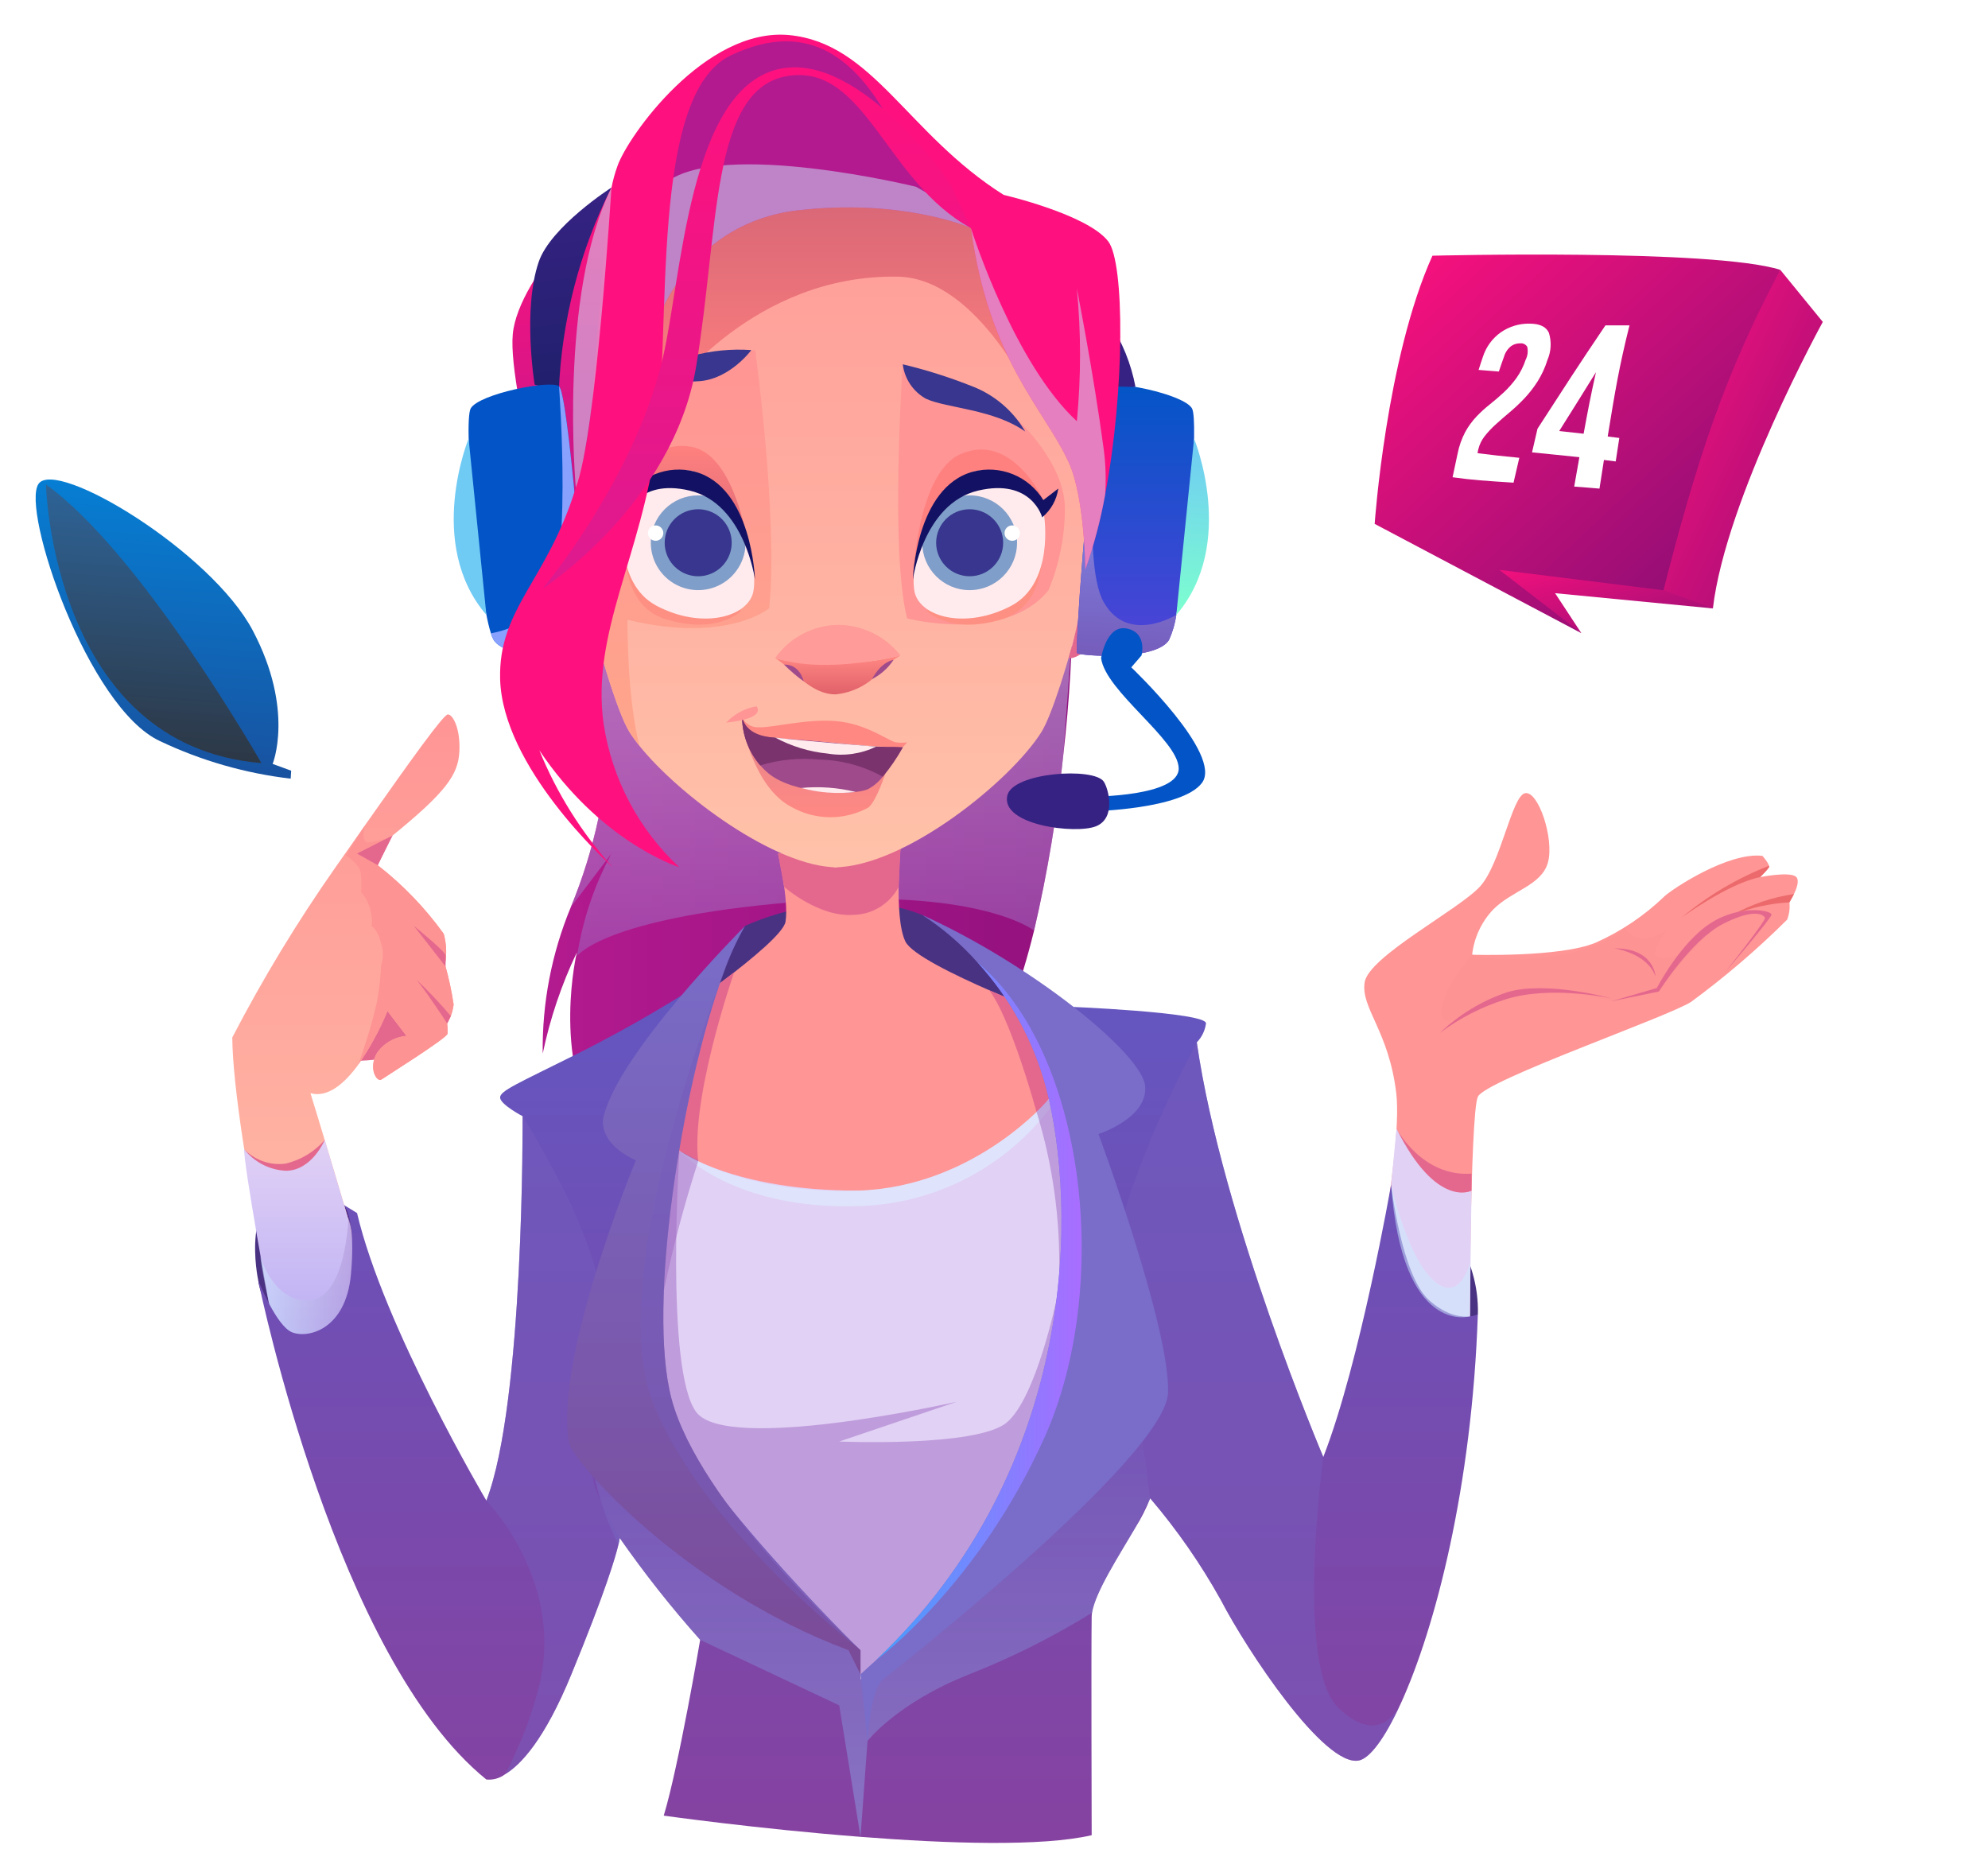 <svg width="516" height="487" viewBox="0 0 516 487" fill="none" xmlns="http://www.w3.org/2000/svg">
<g filter="url(#filter0_d)">
<path d="M12.918 263.008C-7.94 332.21 85.154 467.381 224.427 465.461C379.699 463.32 503.081 330.321 509.718 218.464C516.354 106.607 404.716 27.942 313.463 47.903C222.209 67.864 189.07 129.409 145.963 168.858C120.748 191.932 40.434 171.715 12.918 263.008Z" fill="white"/>
<path d="M77.451 198.092C65.694 196.719 54.241 193.431 43.548 188.357C24.751 179.707 7.422 128.292 11.992 121.59C16.562 114.888 56.817 139.109 67.652 159.725C78.487 180.342 72.762 194.264 72.762 194.264L77.579 196.023L77.451 198.092Z" fill="url(#paint0_linear)"/>
<path style="mix-blend-mode:color-dodge" opacity="0.82" d="M69.856 194.056C69.856 194.056 38.687 139.493 13.918 121.728C13.918 121.728 15.557 189.57 69.856 194.056Z" fill="url(#paint1_linear)"/>
<path d="M277.985 191.933C276.427 207.273 273.894 222.498 270.402 237.517C267.024 251.263 262.63 263.662 256.937 272.118C237.047 301.665 169.416 307.924 157.345 289.123C145.274 270.323 151.723 243.185 151.723 243.185C147.735 251.556 144.761 260.373 142.865 269.449C142.685 256.409 145.169 243.47 150.164 231.423C153.255 223.941 155.659 216.194 157.344 208.277C160.935 188.272 154.202 176.628 154.202 176.628L156.47 161.275L157.344 155.371C157.344 155.371 179.526 151.71 205.038 148.663C226.558 146.089 250.464 143.939 265.464 144.719C274.511 145.215 280.346 146.774 280.441 149.962C280.407 163.987 279.587 177.999 277.985 191.933V191.933Z" fill="url(#paint2_linear)"/>
<path style="mix-blend-mode:multiply" opacity="0.5" d="M277.985 191.932C276.427 207.273 273.895 222.498 270.402 237.516C270.402 237.516 256.016 226.038 207.236 230.195C158.455 234.351 151.771 244.153 151.771 244.153C153.215 234.856 156.227 225.872 160.677 217.582L150.166 231.423C153.257 223.941 155.66 216.194 157.346 208.276C160.936 188.271 154.204 176.627 154.204 176.627L156.472 161.275L163.275 159.031L205.04 148.663L262.725 134.35L281.5 143.856L277.985 191.932Z" fill="url(#paint3_linear)"/>
<path d="M91.77 271.402C91.77 271.402 108.32 271.68 111.005 266.534C113.691 261.387 102.949 252.885 102.949 252.885L93.326 258.702C93.326 258.702 90.466 268.073 91.77 271.402Z" fill="#E4688E"/>
<path d="M69.006 328.216C69.006 328.216 63.934 304.647 79.45 303.751C82.494 303.551 85.523 304.325 88.098 305.961C90.673 307.597 92.661 310.01 93.772 312.85C93.772 312.85 106.157 345.37 95.563 348.651C84.969 351.933 75.869 343.43 75.869 343.43C75.869 343.43 69.454 333.288 69.006 328.216Z" fill="url(#paint4_linear)"/>
<path d="M103.463 213.213L100.038 220.558C106.564 225.642 112.331 231.631 117.164 238.344C117.89 240.928 118.003 243.645 117.494 246.28C118.465 249.7 119.215 253.18 119.739 256.696C119.539 258.442 118.968 260.126 118.062 261.632C118.182 262.517 118.213 263.411 118.157 264.301C118.062 265.411 102.117 275.402 101.007 276.181C99.873 276.985 97.487 273.347 99.849 269.285C100.727 268.031 101.87 266.985 103.196 266.222C104.523 265.458 106.001 264.996 107.527 264.868L102.566 258.397C100.561 263.3 98.018 267.966 94.983 272.308C94.971 272.33 94.963 272.354 94.96 272.379C91.464 277.15 87.094 281 82.582 279.724C82.582 279.724 95.408 321.364 97.793 332.087C97.793 332.087 85.534 363.831 78.541 361.232C78.541 361.232 62.596 291.817 62.289 265.27C70.23 249.97 79.179 235.215 89.076 221.103C91.722 217.347 94.226 213.757 96.612 210.38C96.626 210.368 96.634 210.351 96.635 210.333C108.872 192.926 117.116 181.423 118.25 181.423C119.573 181.423 121.557 185.202 121.227 191.13C120.898 197.059 117.872 201.522 103.463 213.213Z" fill="url(#paint5_linear)"/>
<path d="M65.389 294.28C65.389 294.28 76.859 307.438 86.286 291.872L92.876 314.028L97.502 343.431L79.301 346.564L72.307 337.116C72.307 337.116 65.054 297.339 65.389 294.28Z" fill="url(#paint6_linear)"/>
<path d="M363.068 303.454C369.849 306.049 375.657 310.683 379.692 316.718C383.727 322.753 385.79 329.89 385.596 337.147C385.596 337.147 376.942 343.99 370.079 337.147C363.216 330.304 363.068 303.454 363.068 303.454Z" fill="url(#paint7_linear)"/>
<path style="mix-blend-mode:multiply" opacity="0.5" d="M69.533 322.015C69.533 322.015 72.935 334.15 82.402 333.437C91.868 332.723 92.442 311.99 92.442 311.99L103.172 343.506L83.177 349.418L74.191 342.499C72.061 335.815 70.502 328.963 69.533 322.015V322.015Z" fill="url(#paint8_linear)"/>
<path d="M355.012 348.951C355.012 348.951 366.35 295.991 364.411 279.734C362.471 263.477 355.161 257.659 356.205 250.946C357.248 244.234 380.822 232.001 386.193 226.035C391.564 220.068 394.399 202.615 397.83 201.87C401.261 201.125 405.439 213.654 403.798 219.77C402.157 225.886 394.399 227.08 389.475 232.153C386.48 235.353 384.597 239.433 384.104 243.788C384.104 243.788 406.931 244.534 416.181 240.655C422.807 237.701 428.866 233.612 434.084 228.573C436.024 226.783 450.497 217.087 459.447 218.131C459.447 218.131 461.238 220.07 461.238 221.115L458.85 223.651C458.85 223.651 466.31 222.159 468.1 223.501C469.89 224.842 466.459 230.201 466.459 230.201C466.626 231.723 466.421 233.263 465.863 234.688C458.097 242.406 449.769 249.536 440.947 256.02C434.979 259.897 387.685 276.307 385.596 280.633C383.508 284.959 383.358 348.953 383.358 348.953C383.358 348.953 356.267 350.9 355.012 348.951Z" fill="url(#paint9_linear)"/>
<path d="M364.484 288.943C364.484 288.943 374.689 308.596 383.947 305.018C383.947 305.018 383.583 326.053 383.583 339.031C383.583 339.031 363.142 339.143 363.068 303.454L364.484 288.943Z" fill="url(#paint10_linear)"/>
<path d="M385.585 337.14C384.073 382.039 374.458 418.648 365.647 437.992L365.622 438.062C365.575 438.133 365.504 438.299 365.386 438.535C361.37 447.274 357.52 452.352 354.709 452.918C345.756 454.714 325.63 424.293 318.897 411.302C313.668 401.907 307.52 393.054 300.543 384.873C299.495 387.533 298.198 390.087 296.669 392.503L296.645 392.55C292.392 399.824 286.322 409.154 285.448 414.538V414.563C285.395 414.915 285.364 415.27 285.353 415.626C285.212 422.805 285.353 472.31 285.353 472.31C272.432 475.31 248.006 474.507 225.353 472.735C198.589 470.657 174.281 467.232 174.281 467.232C178.226 454.124 183.73 421.601 183.73 421.601C176.251 413.213 169.278 404.387 162.848 395.172L162.612 396.494C162.588 396.622 162.557 396.748 162.517 396.872C161.737 400.179 159.139 409.059 150.304 430.552C143.336 447.558 137.147 454.053 133.107 456.486C131.714 457.536 129.977 458.025 128.241 457.855C89.453 426.562 69.61 331.259 69.019 328.283C69.398 329.228 73.791 339.998 77.665 341.722C81.681 343.518 91.768 341.274 93.091 326.725C94.367 312.931 91.641 309.149 91.311 308.771L94.674 310.829C101.595 340.376 128.241 385.464 128.241 385.464C138.091 360.099 137.643 285.699 137.643 285.699C137.643 285.699 131.973 282.722 131.808 280.928C131.642 279.134 136.438 277.196 151.651 269.591C166.887 261.986 178.84 254.381 178.84 254.381C178.84 254.381 275.645 257.215 277.133 257.215C278.621 257.215 315.33 258.703 315.023 261.632C314.774 263.482 313.938 265.204 312.637 266.544C319.204 312.247 345.472 374.151 345.472 374.151C355.016 349.706 363.071 303.46 363.071 303.46C363.071 303.46 365.74 327.032 372.922 333.432C380.081 339.856 385.585 337.14 385.585 337.14Z" fill="url(#paint11_linear)"/>
<path d="M195.374 236.327C195.374 236.327 219.245 224.733 241.326 233.439C241.326 233.439 258.87 243.606 265.279 254.287C271.687 264.967 249.979 265.191 249.979 265.191L189.556 266.534H180.604C180.604 266.534 189.779 242.592 195.374 236.327Z" fill="url(#paint12_linear)"/>
<path d="M203.938 217.532C203.938 217.532 206.787 229.614 205.892 235.208C204.997 240.803 174.273 261.635 174.273 261.635C174.273 261.635 167.881 281.029 178.365 294.701C184.655 302.904 199.691 307.929 218.35 308.6C245.439 309.576 266.233 298.212 275.085 285.247C279.535 278.233 281.304 269.849 280.066 261.635C280.066 261.635 240.132 246.844 236.999 240.355C233.866 233.866 235.88 214.623 235.88 214.623L203.938 217.532Z" fill="url(#paint13_linear)"/>
<path d="M205.531 226.182C205.531 226.182 214.542 234.131 223.533 233.439C225.958 233.394 228.326 232.696 230.388 231.419C232.451 230.142 234.13 228.333 235.251 226.182L235.722 216.355L203.938 217.531L205.531 226.182Z" fill="#E4688E"/>
<path d="M192.546 248.366C192.546 248.366 180.18 283.762 183.588 299.575C183.588 299.575 193.136 304.689 221.781 308.658C250.427 312.627 272.656 290.476 272.656 290.476C272.656 290.476 265.278 261.64 258.774 253.019L263.344 254.983L276.633 277.498L282.652 295.846L255.797 324.263L174.273 321.821L172.343 288.942L188.85 251.195L192.546 248.366Z" fill="#E4688E"/>
<path d="M219.338 43.632V221.102C203.369 221.102 178.282 202.42 167.983 189.595V189.57C167.027 188.405 166.143 187.183 165.337 185.909C162.314 181.02 156.763 163.165 152.77 144.837C150.097 133.6 148.515 122.131 148.046 110.591C148.046 88.364 170.416 43.632 219.338 43.632Z" fill="url(#paint14_linear)"/>
<path style="mix-blend-mode:multiply" opacity="0.5" d="M300.544 384.873L296.67 392.503L296.647 392.55C292.393 399.825 286.323 409.154 285.449 414.538V414.564C275.321 420.839 264.647 426.19 253.559 430.553C234.756 438.017 227.173 447.842 227.173 447.842L225.354 472.736L219.826 438.607L183.731 421.602C176.253 413.214 169.28 404.388 162.849 395.173L162.613 396.495C162.59 396.623 162.558 396.749 162.518 396.873C159.799 391.459 157.752 385.732 156.424 379.82L162.849 380.269L297.548 361.383L300.544 384.873Z" fill="url(#paint15_linear)"/>
<path d="M218.35 43.623C267.285 43.623 289.664 88.356 289.664 110.579C289.664 132.802 277.455 177.676 272.358 185.907C264.6 198.437 236.85 221.111 218.35 221.111V43.623Z" fill="url(#paint16_linear)"/>
<path d="M270.875 101.429C270.875 101.429 256.327 68.155 234.995 67.802C197.593 67.182 175.978 97.682 175.978 97.682L160.706 95.952L162.527 53.222L209.924 34.051L250.277 42.564L268.106 65.716L270.875 101.429Z" fill="url(#paint17_linear)"/>
<path d="M201.642 153.878C201.642 153.878 190.637 163.117 164.864 156.859C164.864 156.859 164.675 176.84 167.982 189.57C167.026 188.405 166.143 187.183 165.337 185.909C162.313 181.02 156.762 163.165 152.77 144.837L155.061 128.162L179.604 90.537L198.006 86.853C198.006 86.853 204.028 130.236 201.642 153.878Z" fill="url(#paint18_linear)"/>
<path d="M197.471 146.416C197.471 146.416 195.075 114.567 181.499 111.975C167.922 109.383 160.706 128.178 160.706 128.178L197.471 146.416Z" fill="url(#paint19_linear)"/>
<path d="M279.38 166.733C279.38 166.733 281.607 168.006 288.172 160.548C294.738 153.089 289.015 120.896 289.015 120.896C289.015 120.896 282.524 156.772 279.38 166.733Z" fill="#E4688E"/>
<path d="M157.342 166.816C157.342 166.816 149.123 160.548 147.034 154.581C144.945 148.615 147.034 111.975 147.034 111.975C147.034 111.975 156.157 162.873 157.342 166.816Z" fill="#E4688E"/>
<path d="M160.707 44.682C160.707 44.682 136.592 67.193 135.1 82.694C133.608 98.195 150.019 153.878 150.019 153.878C150.019 153.878 162.85 114.715 165.237 93.477C167.624 72.24 160.707 44.682 160.707 44.682Z" fill="url(#paint20_linear)"/>
<path d="M253.985 55.157C253.088 54.779 235.82 47.504 209.032 50.598C181.535 53.788 172.984 78.35 172.984 78.35C172.718 66.659 173.35 54.965 174.874 43.371C176.456 32.341 179.291 21.477 184.323 15.407C197.244 -0.158 216.072 4.518 227.268 16.587C235.796 25.799 246.827 43.324 251.599 51.189C252.993 53.456 253.867 54.921 253.985 55.157Z" fill="url(#paint21_linear)"/>
<path style="mix-blend-mode:multiply" opacity="0.5" d="M253.984 55.157C253.087 54.779 235.819 47.504 209.031 50.598C181.534 53.788 172.983 78.35 172.983 78.35C172.983 78.35 160.487 55.275 174.518 43.631C174.631 43.536 174.749 43.45 174.873 43.371C189.4 32.152 239.716 44.458 239.716 44.458L251.598 51.188C252.992 53.456 253.866 54.92 253.984 55.157Z" fill="url(#paint22_linear)"/>
<path d="M278.598 340.021C277.872 345.33 276.83 350.59 275.48 355.775C266.362 390.707 233.928 423.608 226.771 430.552C225.85 431.426 225.354 431.898 225.354 431.898V424.293C225.354 424.293 178.203 378.001 174.778 359.767C169.865 333.432 178.369 294.698 178.369 294.698C178.369 294.698 192.235 305.019 224.692 305.019C257.149 305.019 275.481 279.723 275.481 279.723C280.253 299.455 281.31 319.903 278.598 340.021V340.021Z" fill="url(#paint23_linear)"/>
<path d="M236.328 90.553C236.328 90.553 232.971 138.887 237.447 156.505C237.447 156.505 262.959 163.137 274.148 149.163C276.919 142.508 278.364 135.377 278.402 128.169C278.505 116.035 265.979 104.844 265.979 104.844L236.328 90.553Z" fill="url(#paint24_linear)"/>
<path d="M272.805 125.791C272.805 125.791 264.727 108.005 251.321 113.857C239.938 118.826 238.938 146.416 238.938 146.416L272.805 125.791Z" fill="url(#paint25_linear)"/>
<path d="M307.324 155.583V155.608C306.999 157.861 306.355 160.056 305.411 162.127C301.844 167.677 282.355 166.213 281.576 165.529C280.938 164.962 284.198 120.512 286.844 103.105C286.986 100.745 287.537 98.427 288.474 96.255C290.67 94.531 309.189 98.216 311.387 101.995C313.182 105.087 310.371 140.279 307.324 155.583Z" fill="url(#paint26_linear)"/>
<path d="M311.928 109.835C311.928 109.835 323.166 137.122 307.32 155.591L311.928 109.835Z" fill="url(#paint27_linear)"/>
<path d="M140.769 95.814C140.769 95.814 137.593 76.427 141.813 64.007C144.946 54.788 160.706 44.683 160.706 44.683C152.424 61.174 147.762 79.245 147.035 97.683L140.769 95.814Z" fill="url(#paint28_linear)"/>
<path d="M296.723 96.422C295.596 90.426 293.284 84.716 289.922 79.624L288.479 96.246L296.723 96.422Z" fill="url(#paint29_linear)"/>
<path d="M153.991 165.527C153.188 166.211 133.723 167.676 130.156 162.124C129.84 161.575 129.594 160.988 129.424 160.377C125.998 149.819 122.148 105.487 124.18 101.991C126.353 98.212 144.896 94.528 147.093 96.252C147.279 96.464 147.416 96.713 147.495 96.984C150.164 104.544 154.723 164.865 153.991 165.527Z" fill="url(#paint30_linear)"/>
<path style="mix-blend-mode:multiply" d="M307.324 155.583V155.608C306.999 157.861 306.355 160.056 305.411 162.127C301.844 167.677 282.355 166.213 281.576 165.529C280.938 164.962 284.198 120.512 286.844 103.105L287.859 99.562C287.859 99.562 282.214 141.178 288.474 152.279C294.734 163.379 307.324 155.583 307.324 155.583Z" fill="url(#paint31_linear)"/>
<path style="mix-blend-mode:multiply" d="M153.992 165.527C153.188 166.211 133.724 167.676 130.157 162.125C129.84 161.575 129.594 160.988 129.424 160.377C134.398 159.453 139.032 157.21 142.842 153.882C150.968 146.843 147.095 96.252 147.095 96.252L147.497 96.984C150.165 104.544 154.724 164.865 153.992 165.527Z" fill="url(#paint32_linear)"/>
<path d="M123.633 109.835C123.633 109.835 112.395 137.122 128.242 155.591L123.633 109.835Z" fill="url(#paint33_linear)"/>
<path d="M287.799 166.816C287.799 166.816 289.142 158.012 294.513 159.131C299.884 160.25 298.286 166.125 298.286 166.125L295.632 169.2C295.632 169.2 319.466 191.799 313.983 199.183C308.851 206.095 285.353 206.567 285.353 206.567V202.763C285.353 202.763 308.104 202.763 307.94 195.379C307.777 187.995 288.918 175.395 287.799 166.816Z" fill="url(#paint34_linear)"/>
<path d="M288.508 198.885C286.009 195.044 264.843 196.44 263.458 202.467C261.683 210.191 281.187 212.557 286.457 210.458C291.726 208.359 289.743 200.782 288.508 198.885Z" fill="url(#paint35_linear)"/>
<path d="M197.015 86.858C197.015 86.858 191.57 94.242 183.737 94.913C177.503 95.128 171.378 96.615 165.738 99.28C160.686 101.849 157.343 109.01 157.343 109.01C159.253 103.413 162.779 98.508 167.476 94.913C176.128 88.967 186.541 86.127 197.015 86.858V86.858Z" fill="#38368E"/>
<path d="M194.443 154.456C194.443 154.456 188.323 160.988 174.559 156.627C163.749 153.202 164.349 139.396 164.349 139.396L194.443 154.456Z" fill="#FE9083"/>
<path d="M197.514 149.659C196.012 156.229 184.144 159.393 172.449 153.239C161.111 147.272 163.893 129.877 163.893 129.877C163.893 129.877 174.724 111.695 186.137 120.421C197.55 129.147 198.396 145.8 197.514 149.659Z" fill="#FFEBED"/>
<path d="M170.92 136.866C170.92 139.298 171.641 141.676 172.993 143.698C174.344 145.72 176.265 147.297 178.513 148.228C180.76 149.158 183.233 149.402 185.619 148.927C188.005 148.453 190.197 147.282 191.917 145.562C193.637 143.842 194.809 141.651 195.283 139.265C195.758 136.88 195.514 134.407 194.583 132.16C193.653 129.912 192.076 127.992 190.053 126.64C188.031 125.289 185.652 124.568 183.22 124.568C179.958 124.568 176.829 125.863 174.523 128.17C172.216 130.476 170.92 133.604 170.92 136.866V136.866Z" fill="#7F9EC9"/>
<path d="M174.521 136.865C174.521 138.585 175.031 140.267 175.987 141.697C176.943 143.127 178.301 144.241 179.89 144.9C181.48 145.558 183.228 145.73 184.916 145.395C186.603 145.059 188.152 144.231 189.369 143.015C190.585 141.799 191.414 140.249 191.749 138.562C192.085 136.875 191.912 135.127 191.254 133.538C190.596 131.949 189.481 130.591 188.051 129.635C186.621 128.68 184.939 128.17 183.219 128.17C182.077 128.17 180.946 128.395 179.891 128.832C178.835 129.269 177.877 129.909 177.069 130.717C176.261 131.524 175.621 132.483 175.184 133.538C174.746 134.593 174.521 135.723 174.521 136.865V136.865Z" fill="#38368E"/>
<path d="M170.181 134.359C170.181 134.753 170.298 135.139 170.516 135.466C170.735 135.794 171.047 136.049 171.411 136.2C171.775 136.351 172.175 136.39 172.562 136.313C172.948 136.236 173.303 136.047 173.582 135.768C173.861 135.489 174.051 135.134 174.127 134.748C174.204 134.362 174.165 133.961 174.014 133.597C173.863 133.233 173.608 132.922 173.28 132.703C172.952 132.484 172.567 132.367 172.173 132.367C171.645 132.367 171.138 132.577 170.764 132.951C170.391 133.324 170.181 133.831 170.181 134.359V134.359Z" fill="white"/>
<path d="M197.961 146.416C197.961 146.416 197.252 122.435 182.333 118.407C178.903 117.513 175.276 117.748 171.99 119.079C168.704 120.409 165.935 122.763 164.094 125.791L160.216 122.808C160.628 125.729 162.119 128.389 164.394 130.267C164.394 130.267 167.111 120.051 181.029 123.33C195.275 126.686 197.961 146.416 197.961 146.416Z" fill="#131163"/>
<path d="M288.851 124.383C287.659 130.998 285.936 137.506 283.701 143.845C283.701 143.845 283.583 125.092 279.378 115.951C272.953 101.993 258.662 89.475 254.032 55.275C254.019 55.245 254.011 55.213 254.007 55.18L250.417 51.85C250.417 51.85 242.811 46.583 234.023 29.436C225.212 12.266 212.598 0.338 191.597 10.423C170.55 20.555 176.266 80.689 172.392 110.472C168.518 140.255 155.384 160.26 158.668 183.808C160.816 198.096 167.744 211.234 178.321 221.078C177.117 220.7 157.606 214.087 141.99 190.728C146.512 201.856 152.939 212.11 160.983 221.031C159.281 219.52 132.4 195.027 131.809 172.187C131.36 153.836 144.093 146.656 151.463 122.541V122.494C152.219 120.014 152.928 117.322 153.565 114.439C153.569 114.343 153.585 114.248 153.612 114.156C154.507 109.84 155.177 105.48 155.62 101.094C155.762 99.866 155.88 98.568 155.974 97.267C158.691 62.288 159.352 51.4 160.699 44.81C161.067 42.875 161.588 40.971 162.258 39.118C164.927 31.371 185.077 3.029 206.857 5.107C228.637 7.209 237.448 30.757 262.511 46.583C262.511 46.583 284.291 51.636 289.653 58.652C293.93 64.203 293.977 97.316 288.851 124.383Z" fill="url(#paint36_linear)"/>
<path d="M248.636 43.623C248.636 43.623 225.721 10 204.922 13.764C180.603 18.165 178.999 68.511 173.861 89.674C166.28 120.896 142.857 148.763 142.857 148.763C142.857 148.763 176.724 126.91 182.692 91.109C188.66 55.308 186.422 18.836 206.563 15.703C226.704 12.571 231.852 43.197 254.007 55.182L248.636 43.623Z" fill="url(#paint37_linear)"/>
<path d="M236.328 90.553C236.551 92.418 237.216 94.202 238.267 95.759C239.318 97.315 240.724 98.599 242.37 99.504C247.741 101.965 259.938 102.185 268.106 108.006C264.916 102.506 259.901 98.295 253.931 96.104C248.202 93.84 242.319 91.985 236.328 90.553V90.553Z" fill="#38368E"/>
<path d="M242.457 154.456C242.457 154.456 248.578 160.988 262.341 156.627C273.151 153.202 272.551 139.396 272.551 139.396L242.457 154.456Z" fill="#FE9083"/>
<path d="M239.387 149.659C240.888 156.229 252.756 159.393 264.451 153.239C275.79 147.272 273.008 129.877 273.008 129.877C273.008 129.877 262.177 111.695 250.763 120.421C239.35 129.147 238.504 145.8 239.387 149.659Z" fill="#FFEBED"/>
<path d="M253.68 149.163C260.473 149.163 265.98 143.657 265.98 136.866C265.98 130.074 260.473 124.568 253.68 124.568C246.887 124.568 241.38 130.074 241.38 136.866C241.38 143.657 246.887 149.163 253.68 149.163Z" fill="#7F9EC9"/>
<path d="M253.68 145.561C258.483 145.561 262.377 141.668 262.377 136.865C262.377 132.063 258.483 128.17 253.68 128.17C248.877 128.17 244.983 132.063 244.983 136.865C244.983 141.668 248.877 145.561 253.68 145.561Z" fill="#38368E"/>
<path d="M266.72 134.359C266.72 134.753 266.603 135.139 266.384 135.466C266.165 135.794 265.854 136.049 265.49 136.2C265.126 136.351 264.725 136.39 264.339 136.313C263.952 136.236 263.597 136.047 263.318 135.768C263.04 135.489 262.85 135.134 262.773 134.748C262.696 134.361 262.736 133.961 262.887 133.597C263.037 133.233 263.293 132.922 263.621 132.703C263.948 132.484 264.334 132.367 264.728 132.367C264.989 132.367 265.248 132.419 265.49 132.519C265.732 132.619 265.952 132.766 266.137 132.951C266.322 133.136 266.468 133.355 266.568 133.597C266.668 133.839 266.72 134.098 266.72 134.359V134.359Z" fill="white"/>
<path d="M238.938 146.416C238.938 146.416 239.647 122.435 254.566 118.407C257.996 117.513 261.624 117.749 264.909 119.079C268.195 120.409 270.964 122.763 272.805 125.791L276.683 122.808C276.271 125.729 274.78 128.389 272.505 130.267C272.505 130.267 269.788 120.051 255.87 123.33C241.624 126.686 238.938 146.416 238.938 146.416Z" fill="#131163"/>
<path d="M194.862 185C194.862 185 197.946 200.451 207.309 205.374C210.355 207.123 213.799 208.062 217.312 208.101C220.825 208.14 224.289 207.278 227.374 205.598C229.474 203.957 231.805 196.742 231.805 196.742L194.862 185Z" fill="url(#paint38_linear)"/>
<path d="M203.215 166.776C203.215 166.776 206.02 168.258 218.231 168.093C224.124 168.255 230.012 167.592 235.722 166.121C233.769 167.243 231.99 168.644 230.441 170.279C227.472 173.682 223.305 175.81 218.807 176.219C214.063 176.219 210.161 172.529 207.665 170.305C206.257 169.036 204.771 167.858 203.215 166.776V166.776Z" fill="url(#paint39_linear)"/>
<path d="M203.215 166.776C205.058 164.167 207.49 162.028 210.314 160.532C213.138 159.037 216.274 158.227 219.468 158.168C222.603 158.174 225.696 158.893 228.512 160.271C231.328 161.649 233.793 163.649 235.722 166.121C235.722 166.121 216.333 171.17 203.215 166.776Z" fill="#FF9B98"/>
<path d="M228.323 172.273C228.323 172.273 230.435 167.953 233.934 167.26C232.528 169.387 230.595 171.114 228.323 172.273V172.273Z" fill="#9F4A8B"/>
<path d="M205.528 168.502C205.528 168.502 209.279 168.052 210.616 172.829C208.798 171.536 207.096 170.088 205.528 168.502V168.502Z" fill="#9F4A8B"/>
<path d="M236.338 189.949C234.845 192.613 233.122 195.142 231.188 197.506L231.117 197.577C230.085 198.914 228.781 200.017 227.291 200.813C223.275 202.608 207.897 202.064 201.496 196.751C200.721 196.105 199.995 195.402 199.323 194.649C196.208 191.026 194.528 186.389 194.598 181.612C194.669 182.604 195.378 187.044 203.197 187.446C212.008 187.894 229.842 190.091 232.087 189.926C233.503 189.842 234.923 189.85 236.338 189.949Z" fill="#9F4A8B"/>
<path d="M194.329 181.432C194.604 182.426 195.208 183.297 196.043 183.903C196.877 184.509 197.893 184.813 198.923 184.766C202.84 184.878 210.927 182.551 218.872 183.148C226.816 183.745 232.858 188.443 234.537 188.667C235.502 188.804 236.481 188.804 237.446 188.667L236.327 189.939C236.327 189.939 234.089 190.259 216.987 188.598C199.886 186.936 195.908 188.462 194.329 181.432Z" fill="url(#paint40_linear)"/>
<path d="M236.338 189.949C234.845 192.613 233.122 195.142 231.188 197.506L231.117 197.577C226.09 194.798 220.466 193.275 214.724 193.137C209.54 192.633 204.308 193.147 199.322 194.649C196.207 191.026 194.527 186.388 194.597 181.611C194.668 182.603 195.377 187.043 203.196 187.445C212.805 188.869 222.497 189.671 232.21 189.846C234.435 189.817 236.338 189.949 236.338 189.949Z" fill="#7A336D"/>
<path d="M203.207 187.436C207.439 189.707 212.078 191.118 216.858 191.589C221.121 192.299 225.499 191.669 229.39 189.787C229.39 189.787 211.261 188.387 203.207 187.436Z" fill="#FFEBED"/>
<path d="M190.474 183.551C192.574 181.325 195.338 179.838 198.352 179.313C198.352 179.313 201.348 182.406 190.474 183.551Z" fill="url(#paint41_linear)"/>
<path d="M209.924 200.513C214.673 200.051 219.467 200.4 224.099 201.543C219.352 202.114 214.539 201.764 209.924 200.513Z" fill="#FFEBED"/>
<path d="M433.235 151.254C433.235 151.254 438.614 101.124 464.084 66.033C464.084 66.033 467.075 69.67 475.12 79.549C475.12 79.549 449.936 125.345 446.594 153.912L433.235 151.254Z" fill="url(#paint42_linear)"/>
<path d="M373.798 62.367C373.798 62.367 446.698 60.512 464.084 66.033C449.911 92.788 442.673 114.109 433.236 151.254L399.992 147.875L412.455 160.333L358.805 131.971C358.805 131.971 361.768 89.019 373.798 62.367Z" fill="url(#paint43_linear)"/>
<path d="M412.454 160.332L405.631 149.955L446.595 153.913L433.945 149.215L391.178 143.909L412.454 160.332Z" fill="url(#paint44_linear)"/>
<path d="M384.105 243.785C384.105 243.785 376.197 252.704 376.197 258.687C376.197 264.67 384.105 256.782 395.593 254.386C407.08 251.99 420.956 256.018 420.956 256.018L432.593 253.332C436.227 248.11 440.43 243.307 445.125 239.012C445.125 239.012 435.241 247.121 431.698 244.034C430.59 243.068 434.681 237.222 434.681 237.222C432.985 238.612 430.901 239.445 428.714 239.609C427.69 239.622 426.68 239.364 425.787 238.863C424.894 238.361 424.149 237.633 423.627 236.752C423.627 236.752 421.473 239.907 411.815 242.741C402.157 245.576 389.774 245.725 384.105 243.785Z" fill="#FD9393"/>
<path d="M461.164 220.698C452.896 223.932 445.211 228.493 438.412 234.201C438.412 234.201 450.31 225.4 458.852 223.648C458.852 223.648 461.421 221.29 461.164 220.698Z" fill="#EC6A6B"/>
<path d="M467.634 228.053C462.043 228.846 456.649 230.673 451.726 233.439C456.43 231.57 461.405 230.476 466.459 230.199L467.634 228.053Z" fill="#EC6A6B"/>
<path d="M420.328 255.847L432.592 253.332C432.592 253.332 440.949 239.999 449.265 235.768C457.581 231.536 459.783 233.53 460.119 234.201C460.454 234.873 449.796 248.298 449.796 248.298C449.796 248.298 461.573 234.578 461.797 233.439C462.021 232.3 453.708 230.6 445.908 235.656C438.108 240.711 432.033 252.437 432.033 252.437L420.328 255.847Z" fill="#E4688E"/>
<path d="M420.956 242.145C420.956 242.145 429.46 243.263 431.697 249.416C431.697 249.416 431.386 242.046 420.956 242.145Z" fill="#E4688E"/>
<path d="M375.75 264.073C380.693 259.342 386.613 255.753 393.093 253.556C403.164 250.424 420.328 255.122 420.328 255.122C420.328 255.122 404.618 251.654 392.869 255.346C386.707 257.257 380.916 260.208 375.75 264.073V264.073Z" fill="#E4688E"/>
<path d="M118.062 261.631C118.181 262.515 118.213 263.409 118.156 264.3C118.062 265.41 102.117 275.4 101.006 276.18C99.873 276.983 97.487 273.346 99.849 269.283C100.726 268.029 101.869 266.984 103.196 266.22C104.523 265.457 106.001 264.995 107.526 264.867L102.565 258.395C100.56 263.298 98.017 267.964 94.983 272.307C96.95 266.983 98.575 261.54 99.849 256.01C100.425 252.857 100.788 249.669 100.935 246.468C101.554 244.677 101.554 242.731 100.935 240.941C100.038 237.068 98.409 236.335 98.409 236.335C98.409 236.335 98.857 235.579 98.243 232.604C97.84 230.726 96.971 228.98 95.716 227.526C95.884 225.747 95.836 223.955 95.574 222.188C95.126 220.275 91.772 217.984 91.772 217.984L96.614 210.379C96.52 210.875 95.693 214.559 97.512 214.631C99.55 214.427 101.553 213.95 103.465 213.214L100.04 220.56C106.566 225.643 112.333 231.632 117.166 238.346C117.892 240.929 118.005 243.647 117.496 246.282C118.467 249.702 119.217 253.181 119.741 256.697C119.54 258.443 118.968 260.125 118.062 261.631V261.631Z" fill="#FD9393"/>
<path d="M118.062 261.631C118.062 261.631 113.914 255.122 110.184 250.349C113.292 253.302 116.237 256.422 119.007 259.695L118.062 261.631Z" fill="#E4688E"/>
<path d="M117.645 246.847L109.438 236.327C109.438 236.327 117.578 242.901 117.645 243.935C117.713 244.968 117.645 246.847 117.645 246.847Z" fill="#E4688E"/>
<path style="mix-blend-mode:multiply" opacity="0.5" d="M160.706 44.682C160.706 44.682 156.756 109.082 151.452 122.545C151.452 122.544 146.926 72.616 160.706 44.682Z" fill="url(#paint45_linear)"/>
<path style="mix-blend-mode:multiply" opacity="0.5" d="M288.851 124.383C287.659 130.998 285.937 137.506 283.701 143.845C283.701 143.845 283.583 125.092 279.378 115.951C272.953 101.993 258.663 89.475 254.032 55.275C254.693 57.353 265.488 90.561 281.504 105.323C282.611 93.871 282.611 82.339 281.504 70.887C281.504 70.887 285.804 92.593 288.473 112.55C288.993 116.472 289.12 120.436 288.851 124.383V124.383Z" fill="url(#paint46_linear)"/>
<path style="mix-blend-mode:multiply" opacity="0.5" d="M278.598 340.021C277.871 345.33 276.83 350.59 275.48 355.775C266.362 390.707 233.928 423.608 226.771 430.552H225.354V424.293C225.354 424.293 178.203 378 174.778 359.767C169.865 333.432 178.369 294.697 178.369 294.697C178.369 294.697 174.566 351.784 182.739 362.53C190.699 373.04 247.771 360.381 250.322 359.814L219.826 370.135C219.826 370.135 255.685 371.67 263.338 365.175C270.992 358.68 276.189 333.431 276.189 333.431L278.598 340.021Z" fill="url(#paint47_linear)"/>
<path d="M178.365 294.701C178.365 294.701 192.241 310.262 225.362 309.021C234.98 308.697 244.404 306.227 252.943 301.791C261.483 297.355 268.922 291.066 274.716 283.384L274.254 281.263C274.254 281.263 255.206 304.048 224.693 305.019C194.18 305.989 178.365 294.701 178.365 294.701Z" fill="#DFE3FB"/>
<path style="mix-blend-mode:multiply" opacity="0.5" d="M271.053 284.596C275.253 298.227 277.232 312.445 276.914 326.705C276.914 326.705 279.433 302.034 274.254 281.263L271.053 284.596Z" fill="url(#paint48_linear)"/>
<path style="mix-blend-mode:multiply" opacity="0.5" d="M183.289 297.188C179.691 308.279 176.693 319.554 174.305 330.966C174.305 330.966 175.454 304.968 178.365 294.701L183.289 297.188Z" fill="url(#paint49_linear)"/>
<path style="mix-blend-mode:multiply" opacity="0.5" d="M162.85 395.171L162.614 396.493C161.952 399.47 159.496 408.185 150.307 430.552C143.338 447.557 137.149 454.052 133.109 456.485C136.609 449.851 139.381 442.859 141.377 435.63C149.716 407.288 128.242 385.464 128.242 385.464C138.093 360.098 137.644 285.698 137.644 285.698C137.644 285.698 152.101 308.372 156.731 326.039C161.361 343.729 152.55 373.465 156.731 382.771C158.539 387.015 160.581 391.155 162.85 395.171V395.171Z" fill="url(#paint50_linear)"/>
<path style="mix-blend-mode:multiply" opacity="0.5" d="M365.388 438.535C361.373 447.274 357.522 452.352 354.711 452.918C345.758 454.713 325.632 424.293 318.9 411.302C313.67 401.907 307.522 393.054 300.545 384.873L296.836 355.798C296.836 355.798 288.474 336.266 292.655 315.977C296.836 295.689 312.64 266.543 312.64 266.543C319.207 312.246 345.475 374.15 345.475 374.15C345.475 374.15 338.01 428.166 349.349 439.196C359.223 448.809 364.255 440.755 365.388 438.535Z" fill="url(#paint51_linear)"/>
<path d="M225.354 424.293V430.552L222.236 424.293C179.881 408.468 150.613 375.355 149.715 370.537C145.652 348.69 167.03 297.177 167.03 297.177C156.542 292.241 158.668 285.84 158.668 285.84C162.471 269.402 194.362 237.351 195.354 236.36C193.17 240.187 191.336 244.202 189.874 248.359C189.874 248.359 189.78 248.619 189.591 249.114C178.89 278.52 169.96 334.874 176.268 358.941C183.496 386.386 222.78 421.979 225.237 424.2C225.272 424.236 225.311 424.268 225.354 424.293V424.293Z" fill="url(#paint52_linear)"/>
<path d="M305.175 357.452C304.584 374.15 234.473 429.347 231.189 431.897C227.906 434.423 227.173 447.839 227.173 447.839L225.354 430.551C226.725 429.322 228.071 428.094 229.394 426.866L229.419 426.843C282.451 376.7 281.412 308.371 273.545 278.399C270.32 266.247 264.201 255.056 255.71 245.782L255.64 245.711C251.461 241.013 246.67 236.898 241.395 233.476C270.096 246.514 298.325 269.448 299.223 277.785C300.12 286.146 287.128 290.326 287.128 290.326C287.128 290.326 305.789 340.753 305.175 357.452Z" fill="url(#paint53_linear)"/>
<path d="M397.981 89.407C398.514 88.363 398.665 87.167 398.41 86.023C398.233 85.718 397.972 85.469 397.659 85.306C397.345 85.143 396.991 85.074 396.639 85.105C395.772 85.078 394.919 85.334 394.21 85.836C393.341 86.528 392.706 87.471 392.391 88.536C391.832 90.075 391.565 90.851 391.042 92.428C388.936 92.267 387.887 92.184 385.783 92.009C386.215 90.629 386.437 89.949 386.901 88.602C387.724 86.033 389.359 83.801 391.56 82.242C393.721 80.748 396.294 79.963 398.921 79.996C401.651 79.996 403.288 80.771 404.032 82.384C404.753 84.716 404.612 87.23 403.635 89.466C403.036 91.396 402.19 93.24 401.118 94.953C400.118 96.53 398.972 98.01 397.693 99.371C396.487 100.649 395.208 101.856 393.863 102.987C392.553 104.085 391.338 105.141 390.219 106.156C389.176 107.093 388.215 108.118 387.347 109.219C386.56 110.226 385.998 111.39 385.7 112.633C385.615 112.956 385.552 113.284 385.511 113.616C389.509 114.138 391.73 114.362 396.348 114.817C395.754 117.349 395.457 118.639 394.849 121.274C387.619 120.806 384.194 120.592 379.025 119.867C379.558 117.339 379.813 116.134 380.314 113.816C380.696 111.831 381.368 109.913 382.31 108.123C383.11 106.666 384.092 105.317 385.233 104.108C386.319 102.966 387.485 101.903 388.724 100.928C389.947 99.961 391.151 98.926 392.334 97.824C393.527 96.704 394.613 95.475 395.578 94.153C396.61 92.699 397.42 91.099 397.981 89.407V89.407Z" fill="white"/>
<path d="M401.068 107.273C408.179 96.295 411.6 90.944 418.705 80.439C421.132 80.444 422.367 80.446 424.945 80.451C422.243 91.252 421.186 97.637 419.288 109.291C420.495 109.437 421.099 109.513 422.306 109.668C421.919 112.142 421.731 113.367 421.371 115.758C420.153 115.601 419.541 115.526 418.315 115.379C417.836 118.429 417.606 119.928 417.157 122.814C414.552 122.584 413.229 122.482 410.593 122.292C411.124 119.278 411.391 117.744 411.939 114.66C406.938 114.126 404.429 113.893 399.649 113.411C400.214 110.921 400.495 109.694 401.068 107.273ZM413.04 108.565C414.224 102.132 414.842 98.871 416.248 92.595C412.442 98.724 410.567 101.748 406.704 107.875C409.213 108.143 410.484 108.279 413.04 108.565Z" fill="white"/>
<path d="M364.483 288.943C364.483 288.943 371.108 301.555 383.947 300.602V305.018C383.947 305.018 374.925 309.897 364.483 288.943Z" fill="#E4688E"/>
<path d="M65.389 294.28C66.773 295.705 68.474 296.783 70.354 297.428C72.233 298.072 74.237 298.264 76.205 297.989C80.121 297.05 83.646 294.912 86.286 291.872C86.286 291.872 83.031 299.741 76.317 299.863C74.199 299.784 72.123 299.244 70.236 298.28C68.348 297.315 66.694 295.95 65.389 294.28Z" fill="#E4688E"/>
<path d="M100.039 220.558L94.667 217.531L103.914 212.846L100.039 220.558Z" fill="#E4688E"/>
<path style="mix-blend-mode:multiply" opacity="0.5" d="M363.073 303.46C363.073 303.46 367.125 321.968 374.011 328.262C380.897 334.556 383.578 323.707 383.578 323.707L383.425 337.663C383.425 337.663 365.954 342.857 363.073 303.46Z" fill="url(#paint54_linear)"/>
<path d="M273.096 369.096C255.969 407.122 230.434 426.111 229.418 426.844C282.45 376.701 281.411 308.372 273.545 278.4C270.32 266.248 264.2 255.057 255.71 245.783C284.127 269.544 290.553 330.314 273.096 369.096Z" fill="url(#paint55_linear)"/>
<path style="mix-blend-mode:multiply" opacity="0.5" d="M225.236 424.198C222.779 422.285 183.354 391.321 171.212 359.318C159.4 328.189 186.423 257.191 189.59 249.113C178.889 278.518 169.959 334.873 176.267 358.94C183.495 386.385 222.779 421.978 225.236 424.198Z" fill="url(#paint56_linear)"/>
</g>
<defs>
<filter id="filter0_d" x="0" y="0.999" width="516" height="485.316" filterUnits="userSpaceOnUse" color-interpolation-filters="sRGB">
<feFlood flood-opacity="0" result="BackgroundImageFix"/>
<feColorMatrix in="SourceAlpha" type="matrix" values="0 0 0 0 0 0 0 0 0 0 0 0 0 0 0 0 0 0 127 0" result="hardAlpha"/>
<feOffset dx="-2" dy="4"/>
<feGaussianBlur stdDeviation="4"/>
<feColorMatrix type="matrix" values="0 0 0 0 0 0 0 0 0 0 0 0 0 0 0 0 0 0 0.4 0"/>
<feBlend mode="normal" in2="BackgroundImageFix" result="effect1_dropShadow"/>
<feBlend mode="normal" in="SourceGraphic" in2="effect1_dropShadow" result="shape"/>
</filter>
<linearGradient id="paint0_linear" x1="41.898" y1="195.537" x2="47.13" y2="122.745" gradientUnits="userSpaceOnUse">
<stop stop-color="#1852A0"/>
<stop offset="1" stop-color="#067ED3"/>
</linearGradient>
<linearGradient id="paint1_linear" x1="39.444" y1="191.87" x2="44.329" y2="123.914" gradientUnits="userSpaceOnUse">
<stop stop-color="#313131"/>
<stop offset="1" stop-color="#365E8B"/>
</linearGradient>
<linearGradient id="paint2_linear" x1="142.841" y1="222.177" x2="280.475" y2="222.177" gradientUnits="userSpaceOnUse">
<stop stop-color="#B31A8F"/>
<stop offset="1" stop-color="#92117E"/>
</linearGradient>
<linearGradient id="paint3_linear" x1="215.832" y1="244.153" x2="215.832" y2="134.35" gradientUnits="userSpaceOnUse">
<stop stop-color="#9D68C2"/>
<stop offset="1" stop-color="#CCEDFF"/>
</linearGradient>
<linearGradient id="paint4_linear" x1="68.213" y1="326.564" x2="99.847" y2="326.564" gradientUnits="userSpaceOnUse">
<stop stop-color="#4A3283"/>
<stop offset="1" stop-color="#552C88"/>
</linearGradient>
<linearGradient id="paint5_linear" x1="91.776" y1="361.382" x2="91.776" y2="181.422" gradientUnits="userSpaceOnUse">
<stop offset="0.016" stop-color="#FFC2A9"/>
<stop offset="1" stop-color="#FF9595"/>
</linearGradient>
<linearGradient id="paint6_linear" x1="81.44" y1="346.564" x2="81.44" y2="291.872" gradientUnits="userSpaceOnUse">
<stop stop-color="#B9ACF4"/>
<stop offset="1" stop-color="#E1D1F5"/>
</linearGradient>
<linearGradient id="paint7_linear" x1="9712.77" y1="7273.04" x2="9915.79" y2="7273.04" gradientUnits="userSpaceOnUse">
<stop stop-color="#4A3283"/>
<stop offset="1" stop-color="#552C88"/>
</linearGradient>
<linearGradient id="paint8_linear" x1="69.533" y1="330.704" x2="103.172" y2="330.704" gradientUnits="userSpaceOnUse">
<stop stop-color="#CCEDFF"/>
<stop offset="1" stop-color="#9D68C2"/>
</linearGradient>
<linearGradient id="paint9_linear" x1="49692.9" y1="29933.8" x2="49692.9" y2="21179.9" gradientUnits="userSpaceOnUse">
<stop offset="0.016" stop-color="#FFC2A9"/>
<stop offset="1" stop-color="#FF9595"/>
</linearGradient>
<linearGradient id="paint10_linear" x1="9110.89" y1="10136.7" x2="9110.89" y2="9133.74" gradientUnits="userSpaceOnUse">
<stop stop-color="#B9ACF4"/>
<stop offset="1" stop-color="#E1D1F5"/>
</linearGradient>
<linearGradient id="paint11_linear" x1="227.303" y1="474.314" x2="227.303" y2="254.38" gradientUnits="userSpaceOnUse">
<stop stop-color="#8642A0"/>
<stop offset="1" stop-color="#6456C0"/>
</linearGradient>
<linearGradient id="paint12_linear" x1="29533.4" y1="6057.06" x2="32479.9" y2="6057.06" gradientUnits="userSpaceOnUse">
<stop stop-color="#4A3283"/>
<stop offset="1" stop-color="#552C88"/>
</linearGradient>
<linearGradient id="paint13_linear" x1="39110.6" y1="17561.1" x2="39110.6" y2="14026.2" gradientUnits="userSpaceOnUse">
<stop offset="0.016" stop-color="#FFC2A9"/>
<stop offset="1" stop-color="#FF9595"/>
</linearGradient>
<linearGradient id="paint14_linear" x1="183.692" y1="43.632" x2="183.692" y2="221.102" gradientUnits="userSpaceOnUse">
<stop stop-color="#FF9B98"/>
<stop offset="1" stop-color="#FFC2A9"/>
</linearGradient>
<linearGradient id="paint15_linear" x1="228.484" y1="472.735" x2="228.484" y2="361.382" gradientUnits="userSpaceOnUse">
<stop stop-color="#8DA4E5"/>
<stop offset="1" stop-color="#755CBB"/>
</linearGradient>
<linearGradient id="paint16_linear" x1="254.007" y1="43.623" x2="254.007" y2="221.111" gradientUnits="userSpaceOnUse">
<stop stop-color="#FF9B98"/>
<stop offset="1" stop-color="#FFC2A9"/>
</linearGradient>
<linearGradient id="paint17_linear" x1="215.79" y1="101.429" x2="215.79" y2="34.051" gradientUnits="userSpaceOnUse">
<stop stop-color="#FF817F"/>
<stop offset="1" stop-color="#CF6074"/>
</linearGradient>
<linearGradient id="paint18_linear" x1="177.486" y1="189.57" x2="177.486" y2="86.853" gradientUnits="userSpaceOnUse">
<stop offset="0.016" stop-color="#FFA58B"/>
<stop offset="1" stop-color="#FF9595"/>
</linearGradient>
<linearGradient id="paint19_linear" x1="179.088" y1="146.416" x2="179.088" y2="111.73" gradientUnits="userSpaceOnUse">
<stop stop-color="#CF6074"/>
<stop offset="1" stop-color="#FF817F"/>
</linearGradient>
<linearGradient id="paint20_linear" x1="150.371" y1="153.878" x2="150.371" y2="44.682" gradientUnits="userSpaceOnUse">
<stop stop-color="#B31A8F"/>
<stop offset="1" stop-color="#FE117E"/>
</linearGradient>
<linearGradient id="paint21_linear" x1="27636.7" y1="5674.77" x2="30263.1" y2="5674.77" gradientUnits="userSpaceOnUse">
<stop stop-color="#B31A8F"/>
<stop offset="1" stop-color="#92117E"/>
</linearGradient>
<linearGradient id="paint22_linear" x1="30656.3" y1="3706.76" x2="30656.3" y2="3076.75" gradientUnits="userSpaceOnUse">
<stop stop-color="#9D68C2"/>
<stop offset="1" stop-color="#CCEDFF"/>
</linearGradient>
<linearGradient id="paint23_linear" x1="38656.6" y1="35847.9" x2="38656.6" y2="26590.6" gradientUnits="userSpaceOnUse">
<stop stop-color="#B9ACF4"/>
<stop offset="1" stop-color="#E1D1F5"/>
</linearGradient>
<linearGradient id="paint24_linear" x1="16350.1" y1="8481.81" x2="16350.1" y2="6659.11" gradientUnits="userSpaceOnUse">
<stop offset="0.016" stop-color="#FFA58B"/>
<stop offset="1" stop-color="#FF9595"/>
</linearGradient>
<linearGradient id="paint25_linear" x1="12836.1" y1="4148.26" x2="12836.1" y2="3693.19" gradientUnits="userSpaceOnUse">
<stop stop-color="#CF6074"/>
<stop offset="1" stop-color="#FF817F"/>
</linearGradient>
<linearGradient id="paint26_linear" x1="296.722" y1="166.225" x2="296.722" y2="95.817" gradientUnits="userSpaceOnUse">
<stop stop-color="#5142D8"/>
<stop offset="1" stop-color="#0355C7"/>
</linearGradient>
<linearGradient id="paint27_linear" x1="310.618" y1="155.833" x2="314.138" y2="109.995" gradientUnits="userSpaceOnUse">
<stop stop-color="#7DFFCF"/>
<stop offset="1" stop-color="#6FCAF4"/>
</linearGradient>
<linearGradient id="paint28_linear" x1="153.92" y1="96.853" x2="147.826" y2="46.233" gradientUnits="userSpaceOnUse">
<stop stop-color="#20206C"/>
<stop offset="1" stop-color="#362283"/>
</linearGradient>
<linearGradient id="paint29_linear" x1="3476.3" y1="1756.37" x2="3448.92" y2="1644.78" gradientUnits="userSpaceOnUse">
<stop stop-color="#20206C"/>
<stop offset="1" stop-color="#362283"/>
</linearGradient>
<linearGradient id="paint30_linear" x1="10026.9" y1="9074.99" x2="10026.9" y2="7093.21" gradientUnits="userSpaceOnUse">
<stop stop-color="#5142D8"/>
<stop offset="1" stop-color="#0355C7"/>
</linearGradient>
<linearGradient id="paint31_linear" x1="293.718" y1="166.725" x2="298.816" y2="100.402" gradientUnits="userSpaceOnUse">
<stop stop-color="#755CBB"/>
<stop offset="1" stop-color="#88A1FF"/>
</linearGradient>
<linearGradient id="paint32_linear" x1="8169.89" y1="9015.34" x2="8579.26" y2="7139.75" gradientUnits="userSpaceOnUse">
<stop stop-color="#755CBB"/>
<stop offset="1" stop-color="#88A1FF"/>
</linearGradient>
<linearGradient id="paint33_linear" x1="-1930.21" y1="6257.29" x2="-1994.61" y2="5418.82" gradientUnits="userSpaceOnUse">
<stop stop-color="#7DFFCF"/>
<stop offset="1" stop-color="#6FCAF4"/>
</linearGradient>
<linearGradient id="paint34_linear" x1="11759.5" y1="6987.58" x2="11759.5" y2="6084.31" gradientUnits="userSpaceOnUse">
<stop stop-color="#5142D8"/>
<stop offset="1" stop-color="#0355C7"/>
</linearGradient>
<linearGradient id="paint35_linear" x1="10545.5" y1="1087.73" x2="10535.2" y2="1001.99" gradientUnits="userSpaceOnUse">
<stop stop-color="#20206C"/>
<stop offset="1" stop-color="#362283"/>
</linearGradient>
<linearGradient id="paint36_linear" x1="57208.1" y1="32299.2" x2="57208.1" y2="13634.6" gradientUnits="userSpaceOnUse">
<stop stop-color="#B31A8F"/>
<stop offset="1" stop-color="#FE117E"/>
</linearGradient>
<linearGradient id="paint37_linear" x1="198.432" y1="148.763" x2="198.432" y2="13.47" gradientUnits="userSpaceOnUse">
<stop stop-color="#DD1A8F"/>
<stop offset="1" stop-color="#FE117E"/>
</linearGradient>
<linearGradient id="paint38_linear" x1="213.334" y1="208.052" x2="213.334" y2="185" gradientUnits="userSpaceOnUse">
<stop stop-color="#FF8883"/>
<stop offset="1" stop-color="#E8868D"/>
</linearGradient>
<linearGradient id="paint39_linear" x1="219.468" y1="176.219" x2="219.468" y2="166.121" gradientUnits="userSpaceOnUse">
<stop stop-color="#E1616A"/>
<stop offset="1" stop-color="#FF8883"/>
</linearGradient>
<linearGradient id="paint40_linear" x1="15543.1" y1="1350.45" x2="15543.1" y2="1321.35" gradientUnits="userSpaceOnUse">
<stop stop-color="#E1616A"/>
<stop offset="1" stop-color="#FF8883"/>
</linearGradient>
<linearGradient id="paint41_linear" x1="3059.52" y1="749.069" x2="3059.52" y2="741.891" gradientUnits="userSpaceOnUse">
<stop offset="0.016" stop-color="#FFA58B"/>
<stop offset="1" stop-color="#FF9595"/>
</linearGradient>
<linearGradient id="paint42_linear" x1="433.235" y1="66.033" x2="501.498" y2="98.568" gradientUnits="userSpaceOnUse">
<stop stop-color="#FE117E"/>
<stop offset="1" stop-color="#980E75"/>
</linearGradient>
<linearGradient id="paint43_linear" x1="358.805" y1="62.067" x2="456.837" y2="167.097" gradientUnits="userSpaceOnUse">
<stop stop-color="#FE117E"/>
<stop offset="1" stop-color="#7C0D73"/>
</linearGradient>
<linearGradient id="paint44_linear" x1="391.178" y1="143.909" x2="400.125" y2="174.103" gradientUnits="userSpaceOnUse">
<stop stop-color="#F2107D"/>
<stop offset="1" stop-color="#990E75"/>
</linearGradient>
<linearGradient id="paint45_linear" x1="3458.64" y1="8614.71" x2="3458.64" y2="6191.14" gradientUnits="userSpaceOnUse">
<stop stop-color="#9D68C2"/>
<stop offset="1" stop-color="#CCEDFF"/>
</linearGradient>
<linearGradient id="paint46_linear" x1="13474.8" y1="10558" x2="13474.8" y2="7422.01" gradientUnits="userSpaceOnUse">
<stop stop-color="#9D68C2"/>
<stop offset="1" stop-color="#CCEDFF"/>
</linearGradient>
<linearGradient id="paint47_linear" x1="38097.9" y1="31975.2" x2="38097.9" y2="24597.1" gradientUnits="userSpaceOnUse">
<stop stop-color="#CCEDFF"/>
<stop offset="1" stop-color="#9D68C2"/>
</linearGradient>
<linearGradient id="paint48_linear" x1="2726.59" y1="8991.62" x2="2726.59" y2="8166.13" gradientUnits="userSpaceOnUse">
<stop stop-color="#CCEDFF"/>
<stop offset="1" stop-color="#9D68C2"/>
</linearGradient>
<linearGradient id="paint49_linear" x1="3239.18" y1="7307.71" x2="3239.18" y2="6781.98" gradientUnits="userSpaceOnUse">
<stop stop-color="#CCEDFF"/>
<stop offset="1" stop-color="#9D68C2"/>
</linearGradient>
<linearGradient id="paint50_linear" x1="11474.9" y1="41882.8" x2="11474.9" y2="30222.6" gradientUnits="userSpaceOnUse">
<stop stop-color="#8DA4E5"/>
<stop offset="1" stop-color="#755CBB"/>
</linearGradient>
<linearGradient id="paint51_linear" x1="29924.3" y1="45418.7" x2="29924.3" y2="31521.5" gradientUnits="userSpaceOnUse">
<stop stop-color="#8DA4E5"/>
<stop offset="1" stop-color="#755CBB"/>
</linearGradient>
<linearGradient id="paint52_linear" x1="187.278" y1="430.552" x2="187.278" y2="236.359" gradientUnits="userSpaceOnUse">
<stop stop-color="#7A4A97"/>
<stop offset="1" stop-color="#796DC9"/>
</linearGradient>
<linearGradient id="paint53_linear" x1="30220.7" y1="51703.3" x2="30220.7" y2="33333.8" gradientUnits="userSpaceOnUse">
<stop stop-color="#7A4A97"/>
<stop offset="1" stop-color="#796DC9"/>
</linearGradient>
<linearGradient id="paint54_linear" x1="8868.67" y1="6819.98" x2="9036.73" y2="6819.98" gradientUnits="userSpaceOnUse">
<stop stop-color="#CCEDFF"/>
<stop offset="1" stop-color="#9D68C2"/>
</linearGradient>
<linearGradient id="paint55_linear" x1="229.418" y1="336.313" x2="282.76" y2="336.313" gradientUnits="userSpaceOnUse">
<stop stop-color="#459FFF"/>
<stop offset="1" stop-color="#A96DFF"/>
</linearGradient>
<linearGradient id="paint56_linear" x1="19371.5" y1="34506.1" x2="20669.8" y2="34506.1" gradientUnits="userSpaceOnUse">
<stop stop-color="#755CBB"/>
<stop offset="1" stop-color="#88A1FF"/>
</linearGradient>
</defs>
</svg>
